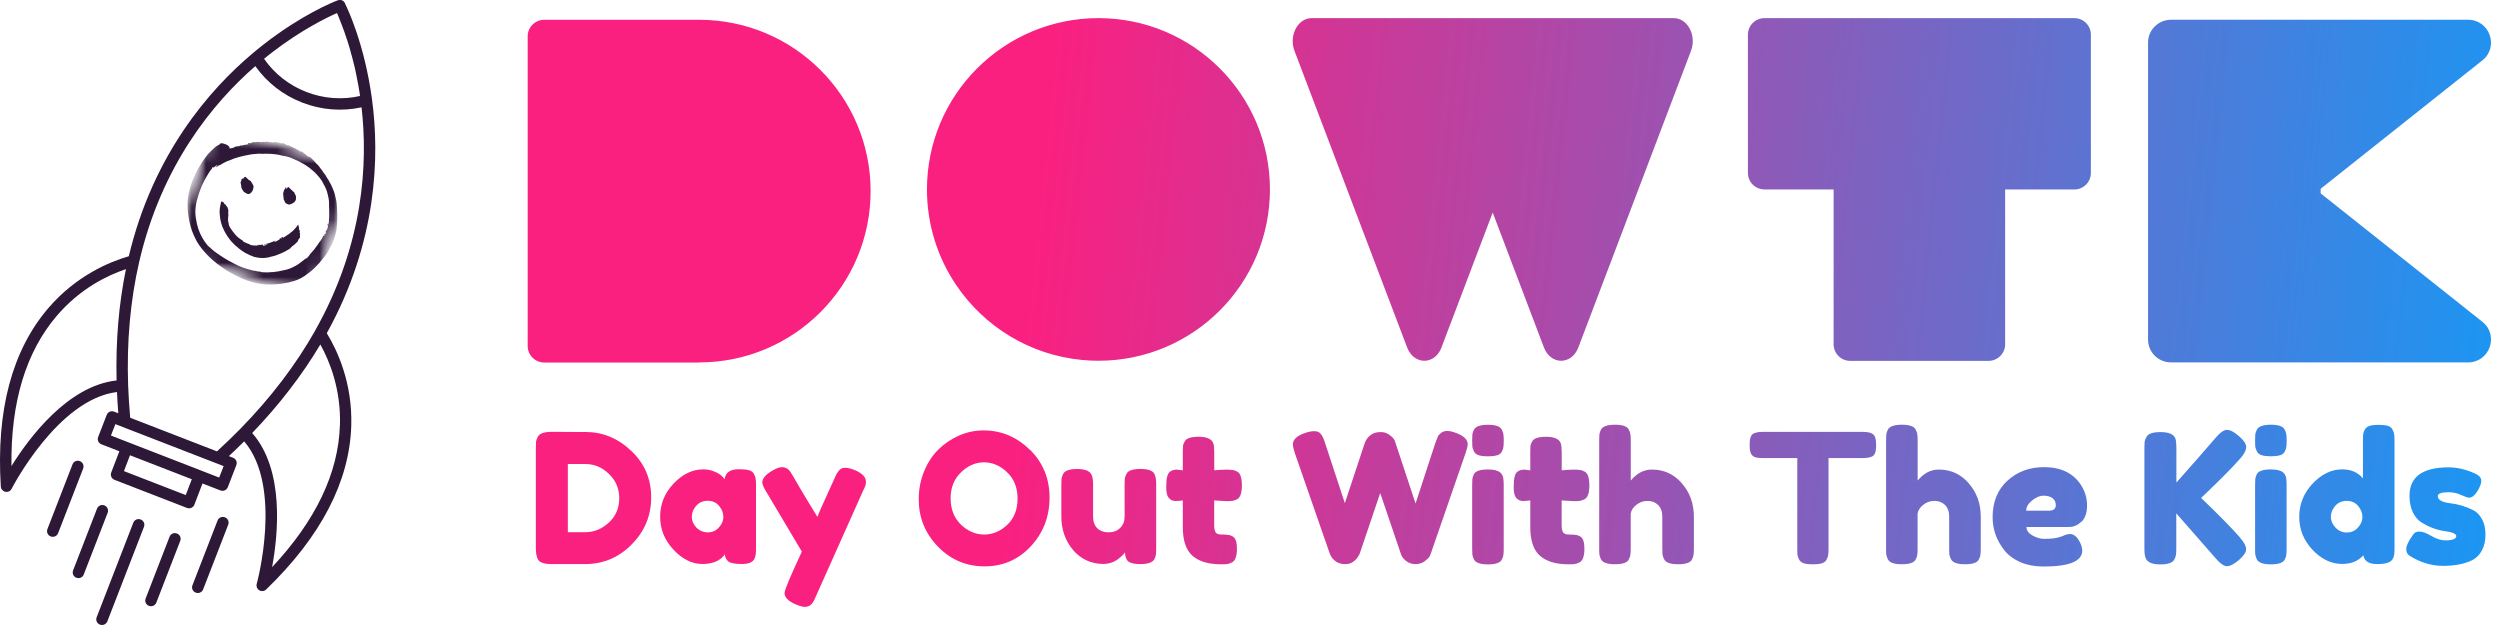 <svg xmlns="http://www.w3.org/2000/svg" width="176" height="44" viewBox="0 0 176 44" fill="none"><path d="M23.748 0.977C23.755 0.994 23.766 1.012 23.773 1.033C23.78 1.048 23.784 1.062 23.791 1.076C23.805 1.108 23.819 1.144 23.834 1.179C23.837 1.19 23.844 1.2 23.848 1.211C23.858 1.239 23.873 1.268 23.883 1.3C23.89 1.314 23.898 1.332 23.901 1.346C23.912 1.374 23.926 1.403 23.936 1.435C23.944 1.449 23.951 1.467 23.954 1.481C23.972 1.524 23.99 1.57 24.008 1.616C24.008 1.623 24.011 1.627 24.015 1.634C24.032 1.68 24.05 1.73 24.072 1.779C24.079 1.797 24.086 1.811 24.089 1.829C24.103 1.868 24.118 1.907 24.132 1.95C24.139 1.967 24.146 1.985 24.153 2.003C24.171 2.053 24.189 2.102 24.21 2.156C24.21 2.163 24.217 2.173 24.221 2.181C24.242 2.241 24.263 2.301 24.285 2.365C24.292 2.383 24.295 2.401 24.302 2.418C24.32 2.465 24.334 2.514 24.352 2.564C24.359 2.585 24.366 2.607 24.373 2.628C24.391 2.685 24.409 2.742 24.43 2.798C24.434 2.813 24.437 2.823 24.444 2.838C24.466 2.909 24.491 2.98 24.512 3.054C24.519 3.072 24.523 3.09 24.53 3.107C24.547 3.164 24.565 3.225 24.583 3.281C24.59 3.306 24.597 3.328 24.604 3.352C24.622 3.413 24.64 3.477 24.657 3.537C24.661 3.555 24.668 3.573 24.672 3.594C24.693 3.676 24.718 3.757 24.739 3.843C24.743 3.86 24.746 3.875 24.753 3.892C24.771 3.96 24.789 4.031 24.81 4.102C24.817 4.127 24.824 4.155 24.831 4.18C24.849 4.247 24.867 4.315 24.881 4.382C24.888 4.404 24.892 4.429 24.899 4.45C24.92 4.542 24.945 4.635 24.966 4.727C24.966 4.737 24.97 4.745 24.974 4.755C24.995 4.84 25.013 4.926 25.03 5.011C25.037 5.036 25.041 5.064 25.048 5.093C25.066 5.167 25.08 5.242 25.094 5.32C25.098 5.345 25.105 5.37 25.108 5.394C25.151 5.593 25.19 5.799 25.226 6.009C25.229 6.037 25.236 6.062 25.24 6.091C25.254 6.172 25.268 6.254 25.282 6.339C25.286 6.368 25.293 6.396 25.297 6.424C25.314 6.531 25.332 6.637 25.346 6.748C25.346 6.751 25.346 6.755 25.346 6.758C24.086 7.042 22.786 6.946 21.568 6.474C20.35 6.002 19.327 5.199 18.588 4.137C18.68 4.063 18.773 3.988 18.862 3.917C18.876 3.906 18.89 3.892 18.908 3.882C18.986 3.818 19.068 3.757 19.146 3.697C19.153 3.69 19.16 3.686 19.167 3.679C21.23 2.095 23.006 1.236 23.723 0.92C23.723 0.923 23.723 0.927 23.73 0.93C23.738 0.945 23.741 0.959 23.748 0.973V0.977ZM22.193 23.265C20.833 25.676 19.053 28.013 16.908 30.201C16.393 30.726 15.843 31.255 15.275 31.777L9.166 29.409C9.099 28.642 9.049 27.882 9.021 27.143C8.914 24.078 9.174 21.155 9.795 18.456C11.368 11.613 15.04 7.209 17.974 4.656C18.801 5.817 19.934 6.701 21.28 7.223C22.626 7.745 24.057 7.856 25.453 7.557C25.897 11.421 25.641 17.149 22.189 23.265H22.193ZM23.929 29.927C23.83 33.294 22.225 36.653 19.156 39.928C19.579 37.641 20.044 33.088 17.754 30.485C19.654 28.507 21.266 26.411 22.552 24.252C23.212 25.438 24.008 27.409 23.933 29.927H23.929ZM15.431 33.621L14.17 33.13L9.071 31.152L7.81 30.662L8.122 29.86L15.744 32.814L15.431 33.617V33.621ZM13.076 34.853L8.726 33.166L9.152 32.051L13.503 33.738L13.076 34.853ZM0.807 32.811C0.746 28.326 1.822 24.764 4.021 22.206C5.665 20.296 7.579 19.376 8.868 18.946C8.36 21.407 8.14 24.039 8.208 26.784C4.763 27.161 2.035 30.836 0.807 32.811ZM24.292 0.238C24.292 0.238 24.285 0.224 24.285 0.22C24.285 0.213 24.277 0.21 24.274 0.206C24.267 0.195 24.26 0.185 24.256 0.174C24.253 0.167 24.249 0.16 24.242 0.153C24.238 0.149 24.235 0.142 24.228 0.139C24.221 0.131 24.213 0.121 24.206 0.114C24.199 0.107 24.196 0.103 24.189 0.096C24.182 0.092 24.178 0.089 24.171 0.082C24.164 0.075 24.157 0.071 24.15 0.064C24.142 0.06 24.135 0.053 24.128 0.05C24.121 0.046 24.114 0.043 24.107 0.039C24.1 0.036 24.093 0.032 24.082 0.028C24.075 0.028 24.064 0.021 24.057 0.018C24.05 0.018 24.04 0.014 24.032 0.011C24.025 0.011 24.018 0.007 24.011 0.004C24.004 0.004 23.993 0.004 23.986 0C23.976 0 23.968 0 23.958 0C23.951 0 23.944 0 23.936 0C23.929 0 23.919 0 23.912 0C23.901 0 23.89 0 23.88 0C23.873 0 23.869 0 23.862 0C23.855 0 23.844 0.004 23.837 0.007C23.826 0.007 23.812 0.014 23.802 0.018C23.794 0.018 23.791 0.018 23.784 0.021C23.784 0.021 23.766 0.028 23.741 0.036C23.407 0.163 21.216 1.055 18.553 3.132C18.517 3.161 18.482 3.189 18.446 3.218C18.404 3.249 18.364 3.281 18.322 3.317C18.265 3.363 18.208 3.409 18.148 3.455C18.119 3.477 18.091 3.502 18.066 3.523C17.977 3.598 17.885 3.672 17.796 3.747C14.753 6.304 10.782 10.849 9.067 18.041C7.714 18.431 5.377 19.394 3.41 21.681C0.849 24.664 -0.277 28.894 0.057 34.253C0.068 34.434 0.199 34.583 0.377 34.622C0.462 34.64 0.547 34.629 0.622 34.597C0.704 34.562 0.775 34.498 0.817 34.413C0.849 34.349 4.063 28.109 8.236 27.598C8.257 28.088 8.289 28.588 8.328 29.093L8.03 28.979C7.824 28.897 7.59 29 7.512 29.21L6.911 30.762C6.83 30.968 6.933 31.202 7.142 31.28L8.403 31.77L7.831 33.262C7.75 33.468 7.853 33.702 8.062 33.78L13.162 35.758C13.265 35.797 13.375 35.794 13.471 35.751C13.563 35.709 13.645 35.634 13.684 35.528L14.256 34.036L15.516 34.526C15.619 34.565 15.729 34.562 15.825 34.519C15.918 34.476 15.999 34.402 16.038 34.295L16.639 32.743C16.72 32.537 16.617 32.303 16.408 32.225L16.113 32.111C16.482 31.767 16.841 31.419 17.189 31.071C19.927 34.26 18.095 41.036 18.073 41.107C18.023 41.281 18.098 41.465 18.254 41.558C18.368 41.625 18.506 41.632 18.62 41.579C18.663 41.561 18.702 41.533 18.737 41.501C22.598 37.769 24.615 33.887 24.729 29.959C24.817 26.944 23.741 24.657 23.006 23.457C26.586 16.99 26.721 10.952 26.192 7.014C25.663 3.047 24.416 0.497 24.288 0.245L24.292 0.238Z" fill="#2D1838"></path><path d="M9.901 36.572C9.695 36.49 9.461 36.593 9.383 36.803L6.805 43.454C6.723 43.66 6.826 43.895 7.035 43.973C7.138 44.012 7.249 44.008 7.344 43.966C7.437 43.923 7.518 43.849 7.558 43.742L10.136 37.09C10.217 36.884 10.114 36.65 9.905 36.572H9.901Z" fill="#2D1838"></path><path d="M12.455 37.559C12.249 37.477 12.015 37.58 11.936 37.79L10.253 42.133C10.171 42.339 10.274 42.574 10.484 42.652C10.587 42.691 10.697 42.687 10.793 42.645C10.885 42.602 10.967 42.527 11.006 42.421L12.689 38.078C12.771 37.871 12.668 37.637 12.459 37.559H12.455Z" fill="#2D1838"></path><path d="M15.832 36.419C15.626 36.337 15.392 36.44 15.314 36.65L13.549 41.203C13.467 41.409 13.57 41.643 13.78 41.721C13.883 41.76 13.993 41.757 14.089 41.714C14.181 41.672 14.263 41.597 14.302 41.49L16.067 36.938C16.148 36.732 16.045 36.497 15.836 36.419H15.832Z" fill="#2D1838"></path><path d="M5.853 32.981C5.935 32.775 5.832 32.541 5.622 32.463C5.416 32.381 5.182 32.484 5.104 32.694L3.339 37.246C3.257 37.452 3.36 37.687 3.569 37.765C3.672 37.804 3.782 37.8 3.878 37.758C3.971 37.715 4.052 37.641 4.091 37.534L5.856 32.981H5.853Z" fill="#2D1838"></path><path d="M5.896 40.443L7.579 36.099C7.661 35.894 7.558 35.659 7.348 35.581C7.142 35.499 6.908 35.602 6.83 35.812L5.146 40.155C5.065 40.361 5.168 40.596 5.377 40.674C5.48 40.713 5.59 40.709 5.686 40.667C5.779 40.624 5.86 40.549 5.899 40.443H5.896Z" fill="#2D1838"></path><mask id="mask0_225_1604" style="mask-type:luminance" maskUnits="userSpaceOnUse" x="11" y="8" width="15" height="14"><path d="M14.806 8.536L11.901 18.116L22.178 21.233L25.083 11.652L14.806 8.536Z" fill="white"></path></mask><g mask="url(#mask0_225_1604)"><mask id="mask1_225_1604" style="mask-type:luminance" maskUnits="userSpaceOnUse" x="11" y="8" width="15" height="14"><path d="M14.806 8.536L11.901 18.116L22.178 21.233L25.084 11.652L14.806 8.536Z" fill="white"></path></mask><g mask="url(#mask1_225_1604)"><path d="M20.056 10.998C19.953 10.973 19.85 10.952 19.747 10.927C19.694 10.92 19.644 10.909 19.594 10.895C19.438 10.853 19.274 10.863 19.115 10.835C18.887 10.817 18.66 10.817 18.436 10.828C18.351 10.828 18.27 10.81 18.184 10.821C17.985 10.845 17.783 10.845 17.588 10.885C17.094 10.98 16.593 11.087 16.132 11.3C16.064 11.325 15.997 11.343 15.933 11.378C15.833 11.435 15.72 11.471 15.627 11.538C15.556 11.584 15.485 11.634 15.4 11.645C15.336 11.705 15.258 11.751 15.18 11.79C15.229 11.733 15.276 11.673 15.318 11.613C15.205 11.63 15.155 11.741 15.052 11.776C15.045 11.783 15.027 11.801 15.017 11.812C15.006 11.812 14.981 11.819 14.97 11.822C14.988 11.801 15.027 11.762 15.045 11.741C14.988 11.741 14.956 11.79 14.917 11.822C14.956 11.886 14.871 11.918 14.842 11.961C14.715 12.131 14.612 12.316 14.505 12.497C14.434 12.635 14.345 12.77 14.288 12.916C14.161 13.157 14.082 13.424 13.983 13.676C13.944 13.839 13.887 13.996 13.845 14.159C13.837 14.216 13.82 14.273 13.809 14.329C13.77 14.553 13.745 14.78 13.756 15.004C13.756 15.267 13.827 15.523 13.869 15.782C13.969 16.215 14.15 16.631 14.402 16.996C14.48 17.092 14.551 17.192 14.626 17.291C14.775 17.426 14.924 17.554 15.073 17.685C15.528 18.019 16.004 18.328 16.512 18.573C16.703 18.68 16.906 18.772 17.115 18.843C17.36 18.932 17.609 18.999 17.861 19.056C17.932 19.067 18.003 19.063 18.071 19.092C18.177 19.134 18.298 19.099 18.397 19.152C18.454 19.177 18.518 19.163 18.578 19.17C18.678 19.166 18.774 19.177 18.873 19.177C18.997 19.152 19.122 19.166 19.25 19.152C19.488 19.131 19.722 19.085 19.953 19.028C20.255 18.982 20.542 18.864 20.809 18.712C21.018 18.609 21.189 18.453 21.377 18.314C21.43 18.275 21.473 18.218 21.54 18.204C21.593 18.19 21.633 18.151 21.661 18.105C21.697 18.08 21.725 18.048 21.753 18.016C21.764 17.987 21.778 17.962 21.792 17.938C21.945 17.742 22.137 17.575 22.265 17.359C22.346 17.259 22.425 17.16 22.485 17.046C22.563 16.979 22.599 16.883 22.659 16.801C22.698 16.766 22.702 16.712 22.723 16.67C22.737 16.627 22.755 16.588 22.776 16.549C22.78 16.57 22.79 16.609 22.794 16.631C22.808 16.616 22.837 16.584 22.851 16.57C22.826 16.538 22.822 16.496 22.822 16.46C22.851 16.514 22.915 16.514 22.922 16.446C22.922 16.389 22.979 16.308 22.915 16.272C22.932 16.261 22.968 16.236 22.989 16.226C23.011 16.169 23.039 16.112 23.067 16.059C23.075 15.988 23.082 15.92 23.089 15.849C23.071 15.849 23.06 15.842 23.053 15.832C23.064 15.8 23.071 15.768 23.082 15.736H23.092C23.085 15.775 23.085 15.81 23.096 15.846C23.121 15.761 23.156 15.675 23.153 15.583C23.195 15.132 23.167 14.681 23.163 14.23C23.156 14.035 23.11 13.843 23.064 13.655C23.039 13.53 22.996 13.41 22.947 13.296C22.925 13.232 22.89 13.175 22.865 13.115C22.833 13.051 22.79 12.998 22.765 12.93C22.641 12.65 22.428 12.422 22.222 12.199C22.119 12.103 22.023 12 21.906 11.918C21.796 11.804 21.65 11.733 21.526 11.634C21.444 11.573 21.349 11.542 21.267 11.485C21.185 11.424 21.082 11.399 21 11.339C20.809 11.254 20.62 11.165 20.425 11.087C20.397 11.08 20.368 11.069 20.336 11.062C20.248 11.023 20.145 11.02 20.056 10.977M19.832 10.1C19.871 10.085 19.914 10.043 19.956 10.075C20.059 10.139 20.166 10.206 20.283 10.245C20.297 10.242 20.322 10.231 20.333 10.228C20.482 10.313 20.638 10.377 20.787 10.455C20.912 10.54 21.061 10.579 21.171 10.686C21.199 10.679 21.235 10.636 21.263 10.668C21.334 10.735 21.405 10.806 21.498 10.849C21.555 10.931 21.643 10.977 21.718 11.044C21.729 11.041 21.746 11.03 21.757 11.027C21.821 11.062 21.888 11.098 21.934 11.155C22.03 11.265 22.151 11.353 22.233 11.478C22.261 11.517 22.304 11.542 22.336 11.573C22.435 11.662 22.499 11.783 22.588 11.883C22.663 11.964 22.716 12.064 22.78 12.156C22.886 12.27 22.971 12.412 23.039 12.554C23.121 12.635 23.156 12.749 23.216 12.848C23.341 13.037 23.415 13.253 23.501 13.463C23.536 13.576 23.582 13.687 23.6 13.804C23.671 14.063 23.714 14.329 23.721 14.596C23.746 14.802 23.728 15.011 23.746 15.217C23.746 15.523 23.735 15.825 23.696 16.126C23.689 16.212 23.668 16.297 23.646 16.378C23.632 16.442 23.614 16.503 23.6 16.567C23.579 16.645 23.547 16.716 23.529 16.798C23.433 17.085 23.295 17.355 23.145 17.614C22.979 17.938 22.73 18.207 22.506 18.488C22.407 18.598 22.307 18.705 22.201 18.811C21.966 19.056 21.689 19.252 21.416 19.447C21.398 19.457 21.377 19.465 21.359 19.475C21.228 19.578 21.068 19.631 20.922 19.706C20.834 19.727 20.752 19.777 20.66 19.791C20.45 19.862 20.233 19.912 20.013 19.941C19.949 19.941 19.892 19.958 19.832 19.976C19.591 20.012 19.349 20.022 19.108 20.029C18.916 20.019 18.721 20.04 18.532 20.008C18.355 20.015 18.188 19.948 18.01 19.93C17.943 19.894 17.868 19.887 17.797 19.88C17.73 19.841 17.655 19.823 17.577 19.813C17.513 19.784 17.449 19.767 17.385 19.742C17.208 19.685 17.037 19.607 16.87 19.529C16.813 19.5 16.764 19.457 16.7 19.447C16.661 19.422 16.618 19.401 16.576 19.387C16.334 19.244 16.075 19.131 15.848 18.964C15.638 18.836 15.446 18.683 15.247 18.538C15.222 18.513 15.194 18.492 15.169 18.467C15.056 18.385 14.949 18.293 14.85 18.197C14.729 18.087 14.615 17.973 14.505 17.852C14.271 17.604 14.061 17.334 13.884 17.043C13.862 17 13.837 16.961 13.816 16.918C13.596 16.506 13.425 16.062 13.337 15.604C13.294 15.377 13.251 15.15 13.227 14.919C13.227 14.741 13.198 14.567 13.202 14.39C13.202 14.024 13.258 13.662 13.361 13.314C13.383 13.232 13.397 13.147 13.433 13.069C13.539 12.678 13.713 12.312 13.908 11.961C13.915 11.939 13.923 11.922 13.93 11.9C14.043 11.733 14.132 11.556 14.246 11.389C14.37 11.204 14.498 11.023 14.64 10.853C14.821 10.661 15.006 10.48 15.205 10.309C15.276 10.27 15.347 10.224 15.421 10.188C15.46 10.181 15.475 10.139 15.496 10.11C15.567 10.078 15.645 10.085 15.72 10.1C15.837 10.153 15.979 10.167 16.075 10.267C16.142 10.306 16.163 10.384 16.167 10.458C16.235 10.458 16.291 10.427 16.352 10.409C16.391 10.416 16.43 10.43 16.469 10.441C16.455 10.434 16.43 10.416 16.416 10.409C16.437 10.377 16.469 10.359 16.505 10.348C16.505 10.366 16.508 10.398 16.512 10.416C16.512 10.398 16.515 10.366 16.519 10.348C16.551 10.338 16.586 10.327 16.618 10.313C16.714 10.281 16.835 10.323 16.913 10.245C16.938 10.259 16.959 10.245 16.984 10.238C17.019 10.238 17.058 10.238 17.094 10.252C17.094 10.242 17.101 10.228 17.105 10.217C17.144 10.21 17.186 10.192 17.229 10.203C17.289 10.185 17.346 10.171 17.41 10.16C17.431 10.185 17.52 10.178 17.481 10.132C17.474 10.121 17.46 10.103 17.453 10.093C17.47 10.082 17.488 10.075 17.506 10.068C17.545 10.103 17.591 10.078 17.637 10.068C17.669 10.075 17.701 10.082 17.733 10.089C17.719 10.078 17.694 10.054 17.68 10.043C17.744 10.032 17.804 10.018 17.865 10.007C17.914 9.997 17.975 10.036 18.017 9.997C18.056 9.997 18.092 9.997 18.131 9.997C18.181 9.986 18.23 9.99 18.277 9.997C18.337 9.997 18.394 9.997 18.454 10.007C18.461 10 18.479 9.983 18.49 9.972C18.529 9.983 18.568 9.997 18.607 10.004C18.66 9.993 18.713 9.965 18.77 9.972C18.909 10 19.047 10.007 19.189 10.018C19.196 10.018 19.211 10.014 19.218 10.011C19.271 10.071 19.31 9.99 19.37 9.993C19.395 9.993 19.424 10 19.448 10.007C19.58 10.025 19.711 10.046 19.836 10.107L19.832 10.1Z" fill="#2D1838"></path><path d="M17.265 12.451C17.265 12.451 17.308 12.465 17.322 12.469C17.329 12.479 17.339 12.504 17.343 12.518C17.407 12.547 17.453 12.6 17.496 12.653C17.545 12.696 17.613 12.713 17.666 12.753C17.666 12.763 17.677 12.784 17.677 12.792C17.741 12.884 17.805 12.983 17.847 13.09C17.858 13.314 17.759 13.566 17.538 13.658C17.393 13.68 17.279 13.573 17.162 13.502C17.13 13.466 17.109 13.424 17.084 13.385C17.055 13.36 17.045 13.324 17.041 13.289C17.027 13.275 17.013 13.26 17.002 13.25C16.977 13.122 16.981 12.991 16.935 12.866C16.952 12.809 16.959 12.749 17.002 12.71C17.002 12.674 16.998 12.643 16.995 12.607C17.048 12.596 17.098 12.579 17.148 12.561C17.155 12.497 17.208 12.472 17.258 12.447" fill="#2D1838"></path><path d="M19.765 16.822C19.789 16.84 19.828 16.801 19.818 16.776C19.793 16.755 19.75 16.797 19.765 16.822ZM15.649 14.198C15.677 14.226 15.709 14.244 15.741 14.265L15.73 14.194C15.755 14.248 15.773 14.301 15.794 14.358C15.833 14.379 15.869 14.404 15.908 14.425C15.911 14.493 15.965 14.539 16.011 14.582C16.036 14.645 16.043 14.716 16.075 14.777C16.075 14.862 16.075 14.947 16.064 15.033C16.067 15.043 16.078 15.065 16.082 15.075C16.082 15.221 16.043 15.366 16.057 15.512C16.057 15.59 16.085 15.665 16.099 15.743C16.107 15.934 16.245 16.077 16.341 16.233C16.483 16.414 16.618 16.606 16.803 16.744C16.902 16.815 16.998 16.89 17.101 16.95C17.112 16.968 17.119 16.986 17.129 17.007C17.261 17.078 17.396 17.135 17.538 17.185C17.58 17.192 17.609 17.231 17.648 17.252C17.801 17.284 17.96 17.288 18.117 17.291C18.12 17.277 18.127 17.252 18.131 17.241C18.163 17.259 18.195 17.277 18.227 17.295C18.216 17.28 18.195 17.248 18.184 17.231C18.216 17.241 18.248 17.241 18.28 17.231C18.291 17.241 18.298 17.248 18.308 17.259C18.362 17.234 18.422 17.22 18.479 17.213C18.493 17.241 18.511 17.27 18.525 17.302C18.632 17.284 18.738 17.259 18.838 17.213C18.738 17.181 18.635 17.231 18.536 17.22C18.625 17.188 18.717 17.17 18.809 17.153C19.026 17.096 19.232 17.003 19.438 16.918C19.399 16.943 19.356 16.968 19.314 16.993C19.345 17.046 19.399 17 19.441 16.993C19.527 16.933 19.626 16.897 19.711 16.833L19.665 16.815C19.747 16.769 19.821 16.709 19.914 16.691C19.921 16.702 19.935 16.727 19.939 16.737C20.102 16.638 20.262 16.531 20.414 16.418C20.492 16.336 20.603 16.29 20.67 16.197C20.759 16.094 20.869 16.006 20.929 15.881C20.954 15.856 20.983 15.835 21.008 15.81C20.972 15.874 21.068 15.931 21.022 15.991C21.093 16.013 21.054 16.08 21.036 16.126C21.043 16.14 21.057 16.165 21.068 16.18C21.118 16.236 21.121 16.314 21.089 16.382C21.171 16.446 21.086 16.542 21.121 16.62C21.121 16.655 21.121 16.691 21.118 16.727C21.086 16.78 21.039 16.819 21.004 16.869C20.997 16.936 20.965 17.003 20.908 17.05C20.805 17.142 20.713 17.252 20.592 17.323C20.542 17.352 20.514 17.405 20.471 17.44C20.425 17.504 20.354 17.54 20.287 17.579C20.034 17.732 19.765 17.856 19.488 17.955C19.363 18.012 19.232 18.037 19.1 18.065C18.706 18.2 18.269 18.19 17.872 18.076C17.783 18.055 17.708 17.991 17.616 17.98C17.502 17.92 17.392 17.852 17.271 17.81C17.154 17.721 17.019 17.66 16.909 17.561C16.835 17.508 16.76 17.454 16.7 17.387C16.543 17.277 16.419 17.128 16.284 16.993C16.188 16.89 16.114 16.769 16.029 16.659C15.947 16.542 15.883 16.418 15.812 16.293C15.808 16.286 15.798 16.268 15.794 16.261C15.606 15.91 15.496 15.515 15.471 15.118C15.425 14.805 15.503 14.493 15.57 14.187C15.588 14.187 15.624 14.194 15.641 14.198H15.649Z" fill="#2D1838"></path><path d="M20.248 13.193C20.276 13.186 20.305 13.158 20.333 13.182C20.39 13.236 20.443 13.289 20.493 13.346C20.56 13.388 20.614 13.456 20.667 13.516C20.678 13.516 20.695 13.516 20.702 13.513C20.727 13.591 20.756 13.669 20.805 13.736C20.855 13.807 20.823 13.896 20.841 13.974C20.834 14.177 20.649 14.326 20.465 14.369C20.361 14.447 20.227 14.372 20.134 14.315C20.031 14.255 20.042 14.124 19.971 14.038C19.967 14.006 19.964 13.971 19.971 13.939C19.928 13.85 19.967 13.747 19.928 13.658C19.95 13.545 19.974 13.428 20.028 13.321C20.099 13.321 20.088 13.261 20.084 13.207C20.099 13.204 20.123 13.193 20.134 13.186C20.152 13.222 20.163 13.261 20.177 13.3C20.212 13.271 20.234 13.229 20.251 13.186" fill="#2D1838"></path></g></g><path fill-rule="evenodd" clip-rule="evenodd" d="M89.404 13.336C89.404 19.999 83.999 25.397 77.333 25.397C76.942 25.397 76.551 25.379 76.168 25.34C72.485 24.988 69.285 22.985 67.321 20.077C66.018 18.152 65.258 15.83 65.258 13.333C65.258 6.678 70.663 1.276 77.333 1.276C84.002 1.276 89.404 6.678 89.404 13.336ZM101.485 24.456C101.009 25.713 99.539 25.713 99.06 24.456L91.13 3.577C90.721 2.501 91.368 1.276 92.341 1.276H117.836C118.809 1.276 119.455 2.505 119.047 3.577L111.117 24.456C110.641 25.713 109.17 25.713 108.691 24.456L105.086 14.963L101.482 24.456H101.485ZM124.217 13.336C123.575 13.336 123.053 12.815 123.053 12.172V2.441C123.053 1.798 123.575 1.276 124.217 1.276H146.033C146.676 1.276 147.198 1.798 147.198 2.441V12.175C147.198 12.818 146.676 13.34 146.033 13.34H141.161V24.239C141.161 24.882 140.639 25.404 139.996 25.404H130.251C129.608 25.404 129.086 24.882 129.086 24.239V13.34H124.214L124.217 13.336ZM173.744 25.514C175.275 25.514 175.953 23.6 174.757 22.652L163.375 13.614V13.29L174.757 4.252C175.953 3.304 175.275 1.39 173.744 1.39H152.841C151.946 1.39 151.222 2.111 151.222 2.999V23.905C151.222 24.793 151.946 25.514 152.841 25.514H173.744ZM49.22 25.514C55.886 25.514 61.291 20.113 61.291 13.454C61.291 6.795 55.89 1.393 49.22 1.393H38.314C37.671 1.393 37.149 1.915 37.149 2.558V24.356C37.149 24.999 37.671 25.521 38.314 25.521H49.224L49.22 25.514ZM41.208 30.415L38.857 30.401C38.314 30.401 37.984 30.514 37.867 30.745C37.799 30.873 37.756 30.983 37.739 31.076C37.732 31.168 37.724 31.317 37.724 31.519V38.583C37.724 38.949 37.774 39.219 37.877 39.396C38.005 39.609 38.325 39.712 38.843 39.712H41.169C42.465 39.712 43.566 39.251 44.472 38.327C45.388 37.404 45.843 36.3 45.843 35.01C45.843 33.721 45.378 32.627 44.447 31.747C43.517 30.859 42.437 30.411 41.208 30.411V30.415ZM42.86 36.793C42.37 37.241 41.819 37.468 41.208 37.468H39.976V32.666H41.194C41.837 32.666 42.398 32.901 42.87 33.366C43.353 33.824 43.595 34.396 43.595 35.081C43.595 35.767 43.35 36.339 42.86 36.797V36.793ZM52.019 33.032C51.401 33.032 51.067 33.27 51.014 33.742C50.953 33.657 50.879 33.572 50.786 33.487C50.694 33.395 50.527 33.295 50.289 33.196C50.051 33.093 49.788 33.043 49.501 33.043C48.748 33.043 48.052 33.377 47.416 34.048C46.791 34.709 46.475 35.483 46.475 36.374C46.475 37.266 46.788 38.029 47.416 38.7C48.041 39.368 48.719 39.705 49.447 39.705C50.175 39.705 50.708 39.481 51.024 39.031C51.049 39.251 51.138 39.421 51.291 39.538C51.45 39.648 51.759 39.705 52.218 39.705C52.676 39.705 52.974 39.595 53.095 39.375C53.155 39.247 53.187 39.137 53.198 39.045C53.215 38.942 53.222 38.796 53.222 38.601V34.154C53.222 33.959 53.215 33.817 53.198 33.721C53.191 33.618 53.151 33.505 53.084 33.377C53.024 33.249 52.914 33.16 52.754 33.11C52.594 33.061 52.349 33.036 52.019 33.036V33.032ZM49.032 37.148C48.812 36.921 48.702 36.665 48.702 36.385C48.702 36.104 48.805 35.849 49.007 35.611C49.22 35.373 49.49 35.255 49.82 35.255C50.151 35.255 50.428 35.373 50.619 35.611C50.822 35.849 50.925 36.104 50.925 36.385C50.925 36.665 50.818 36.907 50.609 37.134C50.406 37.361 50.147 37.478 49.835 37.478C49.522 37.478 49.256 37.368 49.035 37.148H49.032ZM60.961 33.909C60.961 33.597 60.712 33.331 60.212 33.11C59.942 32.993 59.704 32.933 59.501 32.933C59.299 32.933 59.153 33.004 59.043 33.15C58.976 33.235 58.926 33.306 58.891 33.366C58.866 33.426 58.645 33.913 58.23 34.826C57.814 35.731 57.587 36.253 57.544 36.388C57.164 35.77 56.76 35.106 56.337 34.392C55.922 33.672 55.691 33.277 55.638 33.21C55.595 33.135 55.524 33.061 55.421 32.993C55.318 32.926 55.186 32.89 55.027 32.89C54.867 32.89 54.639 32.975 54.352 33.146C53.894 33.416 53.666 33.689 53.666 33.959C53.666 34.094 53.752 34.304 53.922 34.581L56.451 38.835C55.638 40.572 55.233 41.541 55.233 41.744C55.233 42.049 55.481 42.312 55.982 42.532C56.277 42.66 56.504 42.724 56.657 42.724C56.809 42.724 56.937 42.685 57.037 42.61C57.14 42.536 57.211 42.454 57.253 42.369C57.303 42.283 57.363 42.163 57.431 41.999L60.758 34.556C60.758 34.556 60.794 34.474 60.861 34.339C60.929 34.204 60.965 34.059 60.965 33.906L60.961 33.909ZM72.499 31.661C71.576 30.756 70.489 30.301 69.236 30.301C68.65 30.301 68.085 30.419 67.534 30.656C66.984 30.894 66.498 31.221 66.075 31.633C65.652 32.048 65.311 32.563 65.059 33.181C64.803 33.792 64.679 34.449 64.679 35.149C64.679 36.434 65.127 37.546 66.025 38.477C66.931 39.407 68.028 39.872 69.314 39.872C70.599 39.872 71.686 39.403 72.567 38.462C73.447 37.514 73.888 36.37 73.888 35.032C73.888 33.693 73.426 32.56 72.503 31.654L72.499 31.661ZM67.648 36.932C67.165 36.456 66.924 35.845 66.924 35.089C66.924 34.332 67.165 33.725 67.648 33.26C68.131 32.784 68.674 32.549 69.275 32.549C69.875 32.549 70.418 32.784 70.901 33.249C71.391 33.714 71.636 34.332 71.636 35.103C71.636 35.873 71.395 36.488 70.912 36.946C70.429 37.404 69.885 37.631 69.285 37.631C68.685 37.631 68.138 37.397 67.648 36.932ZM75.553 38.736C76.122 39.379 76.832 39.702 77.688 39.702C78.025 39.702 78.341 39.609 78.629 39.421C78.739 39.346 78.853 39.251 78.973 39.141C79.091 39.031 79.169 38.945 79.201 38.885C79.201 39.087 79.243 39.261 79.329 39.407C79.446 39.609 79.765 39.712 80.28 39.712C80.795 39.712 81.132 39.602 81.257 39.382C81.324 39.265 81.363 39.158 81.371 39.066C81.388 38.963 81.395 38.821 81.395 38.633V34.137C81.395 33.941 81.388 33.799 81.371 33.703C81.363 33.6 81.328 33.487 81.267 33.359C81.15 33.132 80.824 33.014 80.291 33.014C79.758 33.014 79.424 33.125 79.314 33.345C79.247 33.473 79.204 33.586 79.186 33.689C79.179 33.782 79.172 33.927 79.172 34.123V36.37C79.172 36.701 79.066 36.967 78.856 37.17C78.654 37.372 78.38 37.475 78.043 37.475C77.706 37.475 77.446 37.379 77.244 37.184C77.049 36.988 76.953 36.718 76.953 36.37V34.147C76.953 33.853 76.928 33.636 76.878 33.501C76.775 33.178 76.431 33.018 75.838 33.018C75.294 33.018 74.964 33.132 74.847 33.362C74.786 33.49 74.751 33.6 74.733 33.693C74.726 33.785 74.719 33.934 74.719 34.137V36.36C74.719 37.29 74.999 38.082 75.557 38.736H75.553ZM85.479 35.23L86.307 35.28C86.502 35.28 86.644 35.277 86.74 35.266C86.843 35.248 86.957 35.213 87.085 35.152C87.312 35.035 87.429 34.709 87.429 34.176C87.429 33.643 87.319 33.309 87.099 33.199C86.971 33.132 86.857 33.093 86.754 33.086C86.662 33.068 86.516 33.061 86.321 33.061C86.126 33.061 85.856 33.078 85.483 33.11V31.864C85.483 31.569 85.462 31.352 85.419 31.218C85.309 30.905 84.964 30.749 84.389 30.749C83.846 30.749 83.523 30.855 83.412 31.065C83.345 31.175 83.302 31.278 83.285 31.37C83.278 31.463 83.27 31.608 83.27 31.803V33.11L82.851 33.061C82.649 33.061 82.478 33.114 82.344 33.224C82.269 33.291 82.209 33.405 82.166 33.569C82.123 33.721 82.102 33.97 82.102 34.318C82.102 34.666 82.162 34.911 82.28 35.053C82.407 35.199 82.564 35.27 82.748 35.27C82.933 35.27 83.107 35.255 83.27 35.23V37.109C83.27 38.057 83.498 38.732 83.956 39.13C84.414 39.528 85.082 39.727 85.962 39.727C86.147 39.727 86.289 39.723 86.381 39.712C86.484 39.695 86.598 39.659 86.726 39.599C86.964 39.481 87.081 39.155 87.081 38.622C87.081 38.164 86.985 37.88 86.79 37.77C86.673 37.702 86.555 37.663 86.445 37.656C86.342 37.638 86.19 37.631 85.987 37.631C85.785 37.631 85.657 37.581 85.582 37.478C85.515 37.376 85.479 37.212 85.479 36.985V35.23ZM103.328 31.281C103.328 30.944 103.044 30.671 102.476 30.468C102.249 30.383 102.05 30.34 101.879 30.34C101.709 30.34 101.567 30.387 101.446 30.479C101.336 30.564 101.262 30.653 101.219 30.745C101.176 30.837 101.123 30.983 101.052 31.178L99.656 35.447L98.197 31.04C98.147 30.905 98.026 30.77 97.842 30.635C97.657 30.489 97.451 30.419 97.231 30.419C97.011 30.419 96.844 30.447 96.709 30.507C96.396 30.642 96.18 30.887 96.062 31.242L94.677 35.422L93.282 31.178C93.197 30.898 93.101 30.692 92.99 30.557C92.888 30.422 92.735 30.355 92.532 30.355C92.33 30.355 92.117 30.397 91.872 30.482C91.304 30.678 91.019 30.944 91.019 31.281C91.019 31.416 91.066 31.626 91.158 31.903L93.608 38.952L93.697 39.144C93.758 39.272 93.871 39.4 94.042 39.524C94.219 39.652 94.443 39.716 94.716 39.716C94.99 39.716 95.221 39.62 95.416 39.425C95.491 39.35 95.562 39.265 95.618 39.169C95.679 39.077 95.714 39.006 95.732 38.952C95.75 38.903 96.226 37.486 97.167 34.709L98.655 39.091C98.715 39.226 98.832 39.364 99.01 39.51C99.195 39.645 99.411 39.712 99.656 39.712C99.901 39.712 100.125 39.645 100.303 39.51C100.487 39.364 100.605 39.251 100.647 39.165C100.69 39.08 100.718 39.009 100.736 38.949L103.176 31.899C103.279 31.594 103.328 31.388 103.328 31.278V31.281ZM103.655 33.721C103.648 33.813 103.641 33.959 103.641 34.154V38.615C103.641 38.817 103.645 38.967 103.655 39.059C103.673 39.151 103.708 39.261 103.769 39.389C103.886 39.616 104.213 39.734 104.745 39.734C105.278 39.734 105.612 39.623 105.722 39.403C105.79 39.276 105.829 39.165 105.836 39.073C105.853 38.97 105.861 38.825 105.861 38.629V34.183C105.861 34.023 105.857 33.899 105.846 33.814C105.839 33.569 105.761 33.387 105.619 33.267C105.449 33.121 105.161 33.05 104.756 33.05C104.213 33.05 103.882 33.16 103.765 33.38C103.705 33.508 103.669 33.622 103.652 33.725L103.655 33.721ZM105.395 32.056C105.555 32.006 105.665 31.921 105.726 31.8C105.793 31.672 105.832 31.562 105.839 31.47C105.857 31.367 105.864 31.221 105.864 31.026C105.864 30.83 105.857 30.688 105.839 30.593C105.832 30.489 105.793 30.376 105.726 30.248C105.616 30.021 105.292 29.904 104.76 29.904C104.227 29.904 103.886 30.017 103.769 30.248C103.708 30.365 103.673 30.475 103.655 30.578C103.648 30.671 103.641 30.816 103.641 31.012C103.641 31.207 103.645 31.356 103.655 31.456C103.673 31.548 103.708 31.658 103.769 31.786C103.836 31.914 103.95 32.002 104.113 32.052C104.273 32.102 104.486 32.127 104.749 32.127C105.012 32.127 105.236 32.102 105.395 32.052V32.056ZM109.941 35.23L110.769 35.28C110.964 35.28 111.106 35.277 111.202 35.266C111.305 35.248 111.418 35.213 111.546 35.152C111.774 35.035 111.891 34.709 111.891 34.176C111.891 33.643 111.781 33.309 111.56 33.199C111.433 33.132 111.319 33.093 111.216 33.086C111.124 33.068 110.978 33.061 110.783 33.061C110.587 33.061 110.317 33.078 109.945 33.11V31.864C109.945 31.569 109.923 31.352 109.881 31.218C109.771 30.905 109.426 30.749 108.851 30.749C108.307 30.749 107.984 30.855 107.874 31.065C107.807 31.175 107.764 31.278 107.746 31.37C107.739 31.463 107.732 31.608 107.732 31.803V33.11L107.313 33.061C107.111 33.061 106.94 33.114 106.805 33.224C106.731 33.291 106.67 33.405 106.628 33.569C106.585 33.721 106.564 33.97 106.564 34.318C106.564 34.666 106.624 34.911 106.741 35.053C106.869 35.199 107.025 35.27 107.21 35.27C107.395 35.27 107.569 35.255 107.732 35.23V37.109C107.732 38.057 107.959 38.732 108.418 39.13C108.876 39.528 109.543 39.727 110.424 39.727C110.609 39.727 110.751 39.723 110.843 39.712C110.946 39.695 111.06 39.659 111.188 39.599C111.425 39.481 111.543 39.155 111.543 38.622C111.543 38.164 111.447 37.88 111.251 37.77C111.134 37.702 111.017 37.663 110.907 37.656C110.804 37.638 110.651 37.631 110.449 37.631C110.246 37.631 110.119 37.581 110.044 37.478C109.977 37.376 109.941 37.212 109.941 36.985V35.23ZM118.404 34.023C117.846 33.38 117.143 33.057 116.294 33.057C115.726 33.057 115.233 33.316 114.806 33.831V31.022C114.806 30.827 114.799 30.685 114.782 30.589C114.774 30.486 114.735 30.372 114.668 30.244C114.558 30.017 114.235 29.9 113.702 29.9C113.169 29.9 112.828 30.014 112.711 30.244C112.651 30.362 112.615 30.472 112.597 30.575C112.59 30.667 112.583 30.813 112.583 31.008V38.604C112.583 38.807 112.587 38.956 112.597 39.048C112.615 39.141 112.651 39.251 112.711 39.379C112.828 39.606 113.155 39.723 113.688 39.723C114.22 39.723 114.554 39.613 114.664 39.393C114.732 39.265 114.771 39.155 114.778 39.062C114.796 38.959 114.803 38.814 114.803 38.618V36.154C114.838 35.927 114.97 35.721 115.197 35.543C115.424 35.358 115.687 35.263 115.985 35.263C116.284 35.263 116.539 35.358 116.735 35.554C116.93 35.749 117.026 36.019 117.026 36.367V38.59C117.026 38.792 117.03 38.945 117.04 39.048C117.058 39.151 117.101 39.265 117.168 39.393C117.296 39.613 117.615 39.723 118.134 39.723C118.677 39.723 119.001 39.613 119.111 39.393C119.178 39.265 119.217 39.155 119.224 39.062C119.242 38.959 119.249 38.814 119.249 38.618V36.381C119.249 35.451 118.965 34.662 118.397 34.02L118.404 34.023ZM131.164 30.404H124.1C123.82 30.404 123.607 30.443 123.454 30.518C123.351 30.568 123.28 30.663 123.237 30.799C123.195 30.926 123.173 31.1 123.173 31.32C123.173 31.541 123.195 31.718 123.237 31.853C123.28 31.988 123.365 32.091 123.493 32.159C123.621 32.219 123.82 32.247 124.09 32.247H126.529V38.626C126.529 38.821 126.533 38.97 126.544 39.069C126.561 39.162 126.597 39.272 126.657 39.4C126.725 39.517 126.835 39.602 126.987 39.656C127.147 39.705 127.36 39.73 127.623 39.73C127.886 39.73 128.099 39.705 128.259 39.656C128.419 39.606 128.529 39.521 128.589 39.4C128.657 39.272 128.696 39.162 128.703 39.069C128.721 38.977 128.728 38.832 128.728 38.636V32.247H131.153C131.434 32.247 131.647 32.208 131.8 32.134C131.903 32.084 131.974 31.995 132.016 31.867C132.059 31.733 132.08 31.555 132.08 31.335C132.08 31.114 132.059 30.937 132.016 30.802C131.974 30.667 131.888 30.568 131.76 30.511C131.633 30.443 131.434 30.408 131.164 30.408V30.404ZM138.6 34.023C138.043 33.38 137.34 33.057 136.491 33.057C135.923 33.057 135.429 33.316 135.003 33.831V31.022C135.003 30.827 134.996 30.685 134.978 30.589C134.971 30.486 134.932 30.372 134.864 30.244C134.754 30.017 134.431 29.9 133.898 29.9C133.366 29.9 133.025 30.014 132.908 30.244C132.847 30.362 132.812 30.472 132.794 30.575C132.787 30.667 132.78 30.813 132.78 31.008V38.604C132.78 38.807 132.783 38.956 132.794 39.048C132.812 39.141 132.847 39.251 132.908 39.379C133.025 39.606 133.351 39.723 133.884 39.723C134.417 39.723 134.751 39.613 134.861 39.393C134.928 39.265 134.967 39.155 134.974 39.062C134.992 38.959 134.999 38.814 134.999 38.618V36.154C135.035 35.927 135.166 35.721 135.394 35.543C135.621 35.358 135.884 35.263 136.182 35.263C136.48 35.263 136.736 35.358 136.931 35.554C137.127 35.749 137.222 36.019 137.222 36.367V38.59C137.222 38.792 137.226 38.945 137.237 39.048C137.254 39.151 137.297 39.265 137.365 39.393C137.492 39.613 137.812 39.723 138.33 39.723C138.874 39.723 139.197 39.613 139.307 39.393C139.375 39.265 139.414 39.155 139.421 39.062C139.438 38.959 139.446 38.814 139.446 38.618V36.381C139.446 35.451 139.161 34.662 138.593 34.02L138.6 34.023ZM146.534 36.74C146.797 36.484 146.928 36.101 146.928 35.582C146.928 35.064 146.783 34.574 146.495 34.133C145.945 33.302 145.082 32.887 143.903 32.887C142.869 32.887 142.006 33.21 141.31 33.853C140.625 34.488 140.28 35.341 140.28 36.406C140.28 37.251 140.547 38.018 141.079 38.704C141.349 39.059 141.726 39.346 142.209 39.567C142.699 39.78 143.26 39.883 143.885 39.883C145.689 39.883 146.591 39.506 146.591 38.754C146.591 38.594 146.538 38.398 146.424 38.167C146.229 37.788 145.998 37.596 145.724 37.596C145.589 37.596 145.419 37.642 145.217 37.734L145.078 37.784C144.797 37.887 144.414 37.937 143.92 37.937C143.64 37.937 143.363 37.855 143.082 37.695C142.802 37.535 142.663 37.337 142.663 37.099H145.675C145.987 37.099 146.271 36.974 146.527 36.729L146.534 36.74ZM144.73 35.547C144.73 35.816 144.57 35.952 144.247 35.952H142.645C142.645 35.696 142.78 35.461 143.05 35.241C143.32 35.014 143.594 34.897 143.863 34.897C144.133 34.897 144.354 34.957 144.499 35.074C144.652 35.191 144.726 35.348 144.726 35.543L144.73 35.547ZM157.714 37.858C157.17 37.233 156.254 36.296 154.958 35.053L155.466 34.57C156.499 33.579 157.263 32.801 157.753 32.233C158.008 31.938 158.133 31.683 158.133 31.47C158.133 31.257 157.962 30.994 157.625 30.706C157.288 30.411 157.007 30.262 156.787 30.262C156.567 30.262 156.307 30.436 156.013 30.784C155.302 31.615 154.368 32.677 153.218 33.973V31.548C153.218 31.253 153.196 31.033 153.154 30.887C153.044 30.575 152.692 30.419 152.099 30.419C151.556 30.419 151.225 30.532 151.108 30.763C151.041 30.891 150.998 31.004 150.98 31.107C150.973 31.2 150.966 31.345 150.966 31.541V38.604C150.966 38.899 150.991 39.116 151.041 39.251C151.144 39.574 151.488 39.734 152.081 39.734C152.625 39.734 152.955 39.62 153.072 39.389C153.14 39.261 153.179 39.151 153.186 39.059C153.203 38.967 153.211 38.817 153.211 38.615V36.14L156.006 39.329C156.311 39.684 156.57 39.861 156.78 39.861C156.989 39.861 157.28 39.716 157.618 39.428C157.955 39.133 158.126 38.878 158.126 38.665C158.126 38.452 157.987 38.178 157.707 37.866L157.714 37.858ZM158.772 33.718C158.765 33.81 158.758 33.956 158.758 34.151V38.611C158.758 38.814 158.761 38.963 158.772 39.055C158.79 39.148 158.829 39.258 158.886 39.386C159.003 39.613 159.33 39.73 159.862 39.73C160.395 39.73 160.729 39.62 160.839 39.4C160.906 39.272 160.945 39.162 160.953 39.069C160.97 38.967 160.977 38.821 160.977 38.626V34.179C160.977 34.02 160.974 33.895 160.963 33.81C160.956 33.565 160.878 33.384 160.736 33.263C160.565 33.117 160.278 33.047 159.873 33.047C159.33 33.047 158.999 33.157 158.882 33.377C158.822 33.505 158.786 33.618 158.768 33.721L158.772 33.718ZM160.512 32.052C160.672 32.002 160.782 31.917 160.842 31.796C160.91 31.669 160.949 31.558 160.956 31.466C160.974 31.363 160.981 31.218 160.981 31.022C160.981 30.827 160.974 30.685 160.956 30.589C160.949 30.486 160.91 30.372 160.842 30.244C160.732 30.017 160.409 29.9 159.876 29.9C159.344 29.9 159.003 30.014 158.886 30.244C158.825 30.362 158.79 30.472 158.772 30.575C158.765 30.667 158.758 30.813 158.758 31.008C158.758 31.203 158.761 31.352 158.772 31.452C158.79 31.544 158.829 31.654 158.886 31.782C158.953 31.91 159.067 31.999 159.23 32.048C159.39 32.098 159.603 32.123 159.866 32.123C160.129 32.123 160.352 32.098 160.512 32.048V32.052ZM166.823 29.982C166.663 30.031 166.546 30.12 166.478 30.248C166.418 30.365 166.383 30.475 166.365 30.578C166.358 30.671 166.351 30.816 166.351 31.012V33.679C166.003 33.256 165.516 33.043 164.891 33.043C164.138 33.043 163.442 33.377 162.806 34.048C162.181 34.716 161.865 35.497 161.865 36.385C161.865 37.273 162.178 38.04 162.806 38.711C163.431 39.371 164.127 39.702 164.891 39.702C165.527 39.702 166.02 39.499 166.379 39.091C166.446 39.506 166.773 39.712 167.356 39.712C167.938 39.712 168.307 39.599 168.435 39.368C168.503 39.251 168.542 39.144 168.549 39.052C168.567 38.949 168.574 38.803 168.574 38.608V31.026C168.574 30.83 168.567 30.688 168.549 30.593C168.542 30.489 168.503 30.376 168.435 30.248C168.375 30.12 168.265 30.031 168.105 29.982C167.945 29.932 167.728 29.907 167.459 29.907C167.189 29.907 166.983 29.932 166.823 29.982ZM165.221 37.489C164.909 37.489 164.642 37.376 164.422 37.145C164.202 36.917 164.092 36.662 164.092 36.381C164.092 36.101 164.195 35.849 164.397 35.618C164.6 35.38 164.873 35.263 165.211 35.263C165.548 35.263 165.818 35.38 166.01 35.618C166.212 35.856 166.315 36.111 166.315 36.392C166.315 36.672 166.209 36.914 165.999 37.141C165.797 37.368 165.537 37.486 165.225 37.486L165.221 37.489ZM169.398 38.643C169.398 38.864 169.479 39.023 169.639 39.126C170.392 39.602 171.177 39.837 171.99 39.837C172.803 39.837 173.492 39.705 174.036 39.442C174.33 39.29 174.561 39.062 174.721 38.757C174.892 38.444 174.977 38.068 174.977 37.628C174.977 37.187 174.892 36.822 174.721 36.534C174.561 36.239 174.355 36.03 174.11 35.912C173.585 35.65 173.045 35.49 172.484 35.429C171.908 35.355 171.621 35.188 171.621 34.932C171.621 34.748 171.869 34.652 172.37 34.652C172.693 34.652 172.988 34.716 173.258 34.843C173.538 34.971 173.727 35.035 173.83 35.035C174.025 35.035 174.217 34.886 174.401 34.591C174.586 34.297 174.682 34.044 174.682 33.842C174.682 33.639 174.533 33.469 174.238 33.334C173.602 33.047 172.984 32.901 172.384 32.901C170.548 32.901 169.628 33.569 169.628 34.907C169.628 35.355 169.71 35.745 169.87 36.076C170.03 36.399 170.236 36.633 170.481 36.786C171.006 37.109 171.536 37.308 172.068 37.383C172.636 37.457 172.921 37.578 172.921 37.738C172.921 37.94 172.661 38.043 172.146 38.043C171.859 38.043 171.536 37.94 171.18 37.738C170.825 37.525 170.541 37.422 170.328 37.422C170.115 37.422 169.976 37.493 169.884 37.638C169.561 38.086 169.401 38.423 169.401 38.643H169.398Z" fill="url(#paint0_linear_225_1604)"></path><defs><linearGradient id="paint0_linear_225_1604" x1="37.149" y1="1.276" x2="178.21" y2="15.774" gradientUnits="userSpaceOnUse"><stop offset="0.26" stop-color="#FA2080"></stop><stop offset="1" stop-color="#1997F4"></stop></linearGradient></defs></svg>